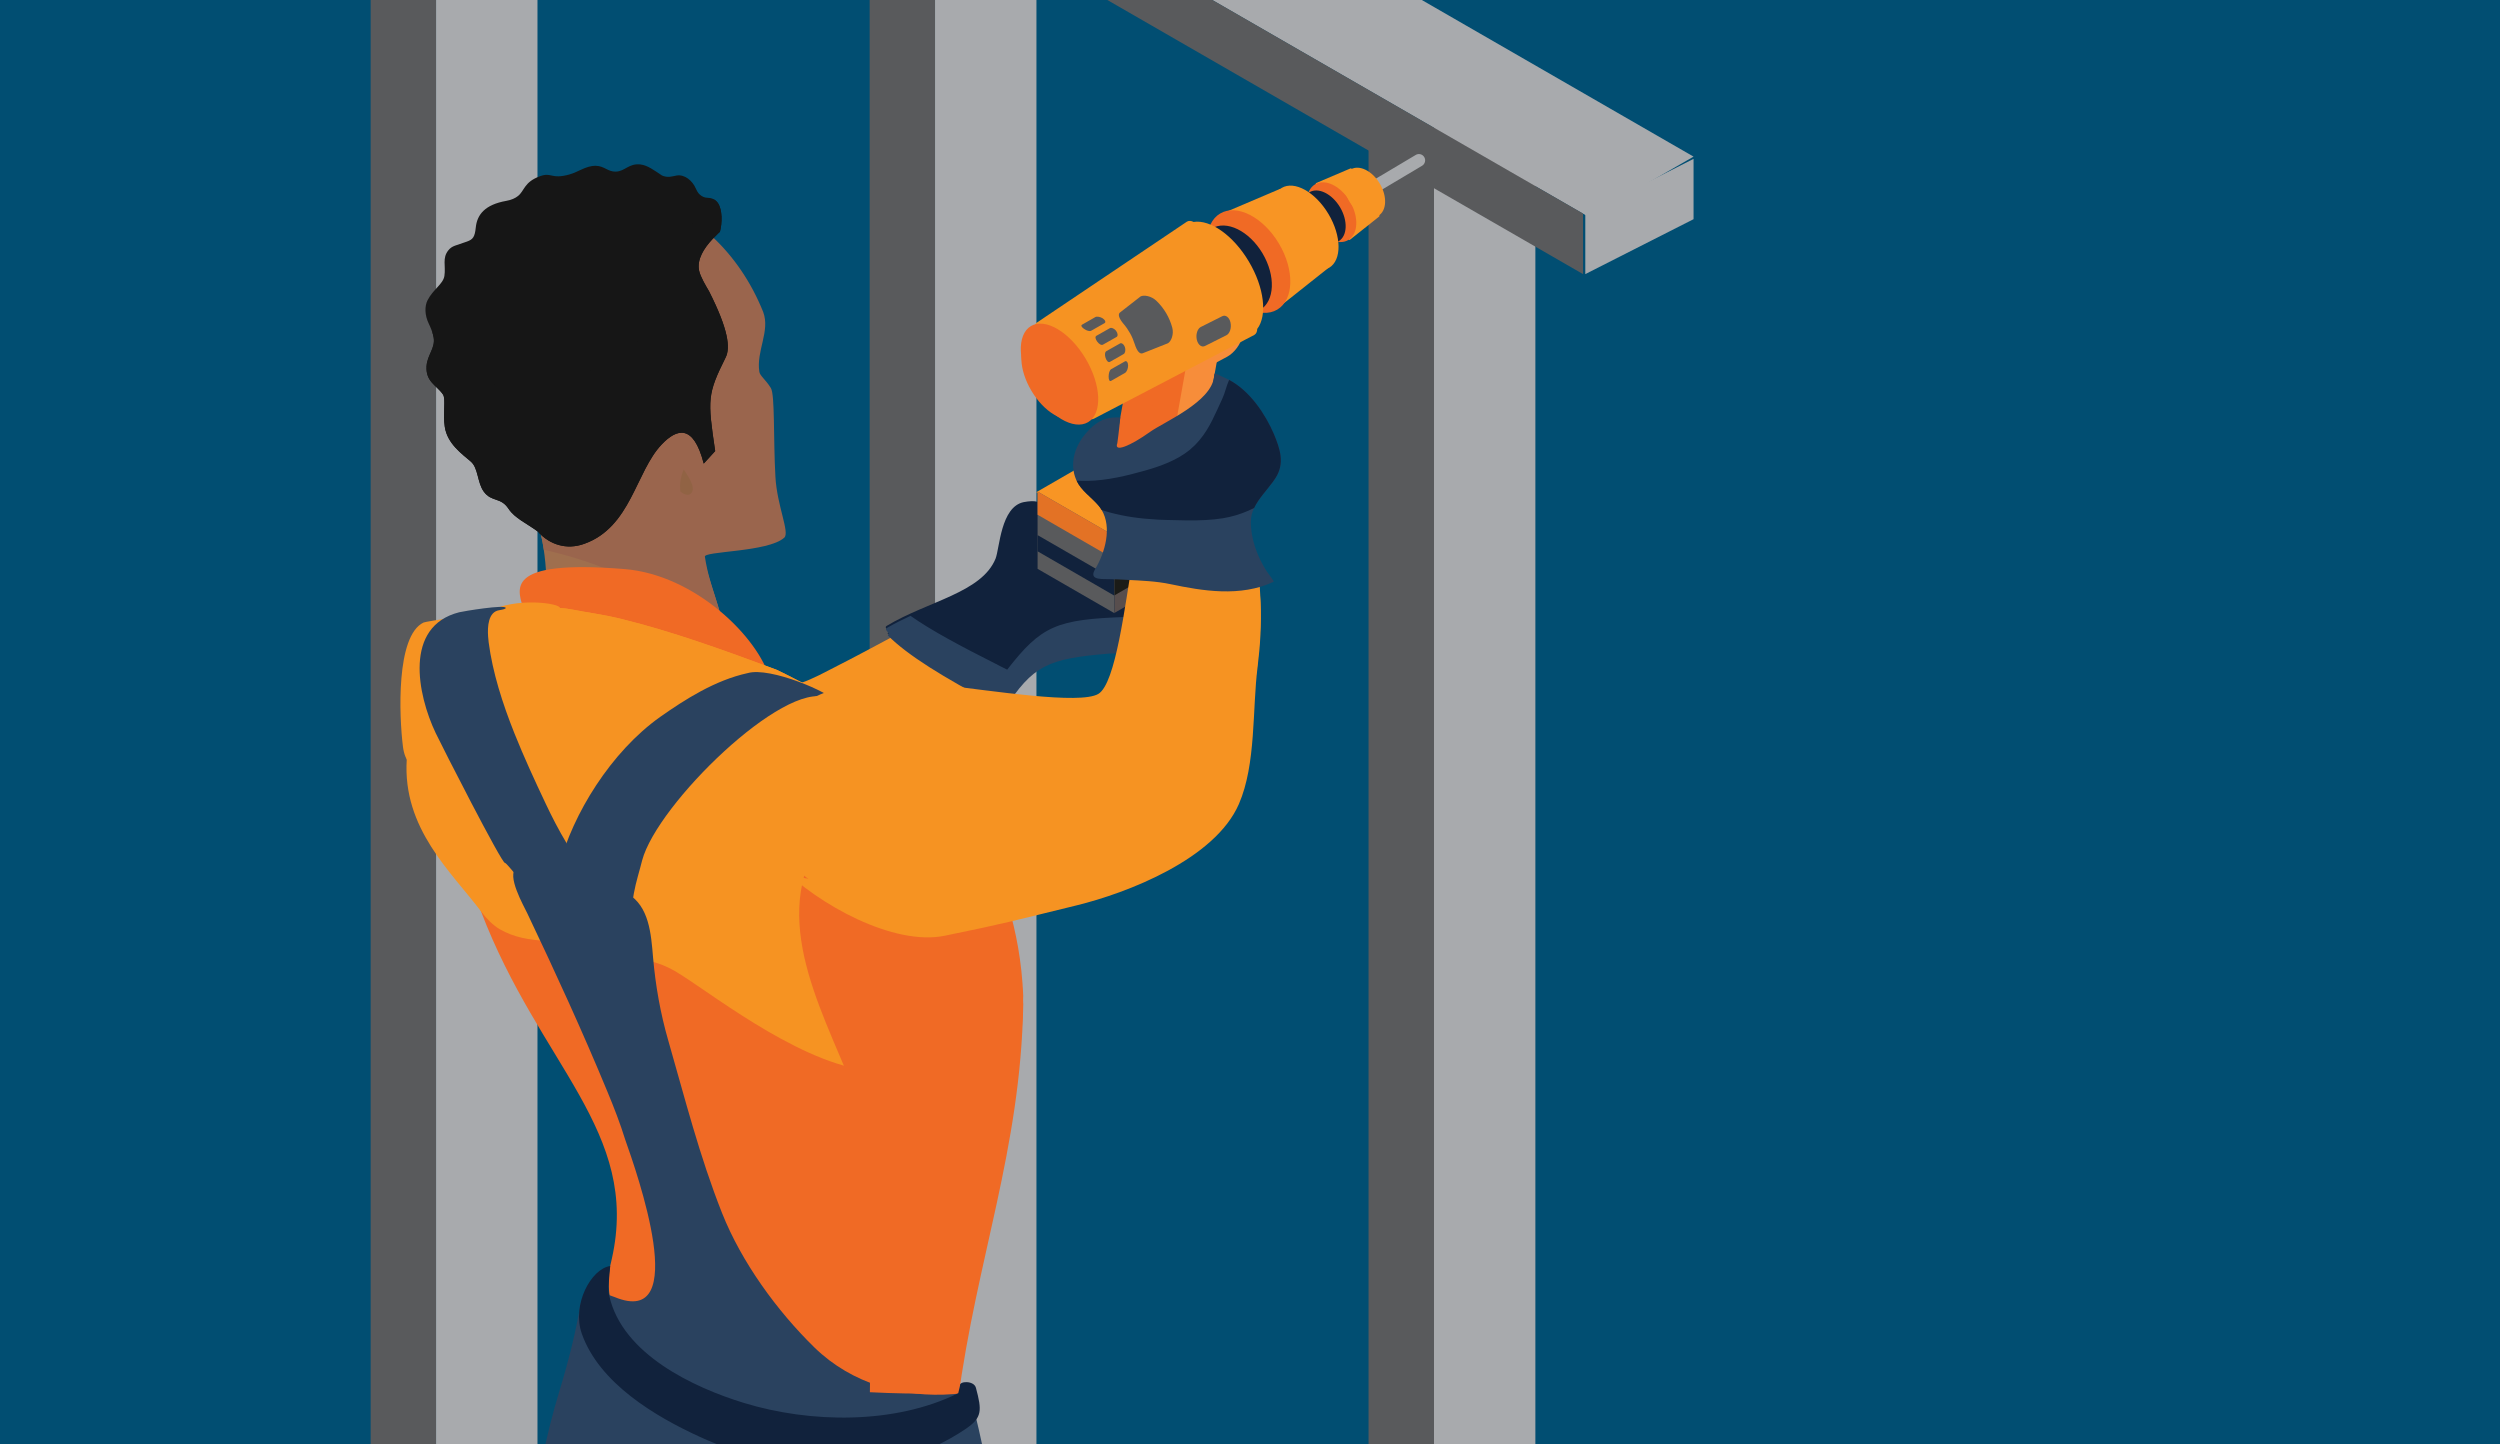 <?xml version="1.0" encoding="utf-8"?>
<!-- Generator: Adobe Illustrator 25.0.0, SVG Export Plug-In . SVG Version: 6.00 Build 0)  -->
<svg version="1.1" id="Layer_1" xmlns="http://www.w3.org/2000/svg" xmlns:xlink="http://www.w3.org/1999/xlink" x="0px" y="0px"
	 viewBox="0 0 675 390" style="enable-background:new 0 0 675 390;" xml:space="preserve">
<style type="text/css">
	.st0{clip-path:url(#SVGID_2_);fill:#014E72;}
	.st1{clip-path:url(#SVGID_2_);}
	.st2{clip-path:url(#SVGID_4_);}
	.st3{fill:#595A5C;}
	.st4{fill:#A8AAAD;}
	.st5{fill:#F9DFC5;}
	.st6{fill-rule:evenodd;clip-rule:evenodd;fill:#9F6F4E;}
	.st7{fill-rule:evenodd;clip-rule:evenodd;fill:#9A654D;}
	.st8{fill-rule:evenodd;clip-rule:evenodd;fill:#916344;}
	.st9{fill-rule:evenodd;clip-rule:evenodd;fill:#161616;}
	.st10{fill:#F06A25;}
	.st11{fill:#F69322;}
	.st12{fill:#11223C;}
	.st13{fill:#2A425F;}
	.st14{fill:#F89524;}
	.st15{fill:#E37225;}
	.st16{fill:#584E4D;}
	.st17{fill:#1B1B17;}
	.st18{fill:#F78D3A;}
</style>
<g>
	<defs>
		<rect id="SVGID_1_" width="675" height="390"/>
	</defs>
	<clipPath id="SVGID_2_">
		<use xlink:href="#SVGID_1_"  style="overflow:visible;"/>
	</clipPath>
	<rect x="-2.89" y="-25.6" class="st0" width="678.66" height="455.91"/>
	<g class="st1">
		<g>
			<defs>
				<rect id="SVGID_3_" x="42.02" y="-34.25" width="683.97" height="455.98"/>
			</defs>
			<clipPath id="SVGID_4_">
				<use xlink:href="#SVGID_3_"  style="overflow:visible;"/>
			</clipPath>
			<g class="st2">
				<g>
					<g>
						<polygon class="st3" points="117.74,479.5 100.08,469.3 100.08,-131.02 117.74,-120.83 						"/>
						<polygon class="st4" points="145.12,463.19 117.74,478.98 117.74,-121.34 145.12,-137.14 						"/>
					</g>
					<g>
						<polygon class="st3" points="387.18,634.86 369.51,626.08 369.51,25.76 387.18,34.53 						"/>
						<polygon class="st4" points="414.55,618.55 387.18,634.34 387.18,34.03 414.55,18.22 						"/>
						<polygon class="st5" points="414.55,18.32 387.18,34.12 369.51,23.92 396.88,8.13 						"/>
					</g>
					<g>
						<polygon class="st3" points="252.46,557.18 234.81,546.98 234.81,-53.35 252.46,-43.15 						"/>
						<polygon class="st4" points="279.84,540.87 252.46,556.66 252.46,-43.65 279.84,-59.46 						"/>
					</g>
					<g>
						<polygon class="st4" points="428.95,58.58 77.94,-143.68 106.26,-160.02 457.26,42.29 						"/>
						<polygon class="st4" points="457.26,42.89 457.26,59.18 428.03,74.01 428.03,57.73 						"/>
						<polygon class="st3" points="427.42,74.01 77.94,-127.37 77.94,-143.71 427.42,57.66 						"/>
					</g>
				</g>
				<g>
					<g>
						<g>
							<path class="st6" d="M189.76,148.7c1.38,8.9,4.68,13.75,6.87,26.9c-11.87,7.25-42.91,3.95-48.51-7.75
								c-0.42-9.62-0.6-23.66-4.01-28.13c-4.98-6.52-9.42-10.78-18.71-23.62C174.42,145.6,181.18,145.05,189.76,148.7z"/>
							<path class="st7" d="M211.75,145.17c-4.4,3.98-22.14,3.59-21.42,5.2c1.37,8.87,4.24,12.49,6.33,25.22
								c-1.06,0.68-2.58,1.33-3.91,1.67c-11.59-13.88-19.58-22.72-45.93-28.84c-0.55-3.8-1.39-6.98-2.71-8.71
								c-4.98-6.52-14.39-13.32-18.71-23.62c-6.89-16.46-7.49-35.61,5.96-50.09c24.56-26.45,61.64-14.37,74.7,18.24
								c1.94,5.18-1.92,10.53-1.04,16.15c0.18,1.1,1.68,2.08,3.11,4.38c1.12,1.81,0.65,13.48,1.23,23.94
								C209.79,136.61,213.3,143.78,211.75,145.17z"/>
							<path class="st8" d="M184.61,126.73c1.96,2.92,2.75,4.7,2.36,5.85c-0.26,0.78-1.25,1.78-3.25,0.16
								C183.4,130.59,183.87,128.5,184.61,126.73z"/>
							<path class="st9" d="M145.5,143.84l-0.14-0.22c-3.19-2.35-6.37-3.69-8.03-6.22c-2.17-3.3-4.58-1.73-6.73-4.69
								c-1.74-2.41-1.45-6.33-3.46-8.07c-2.44-2.1-6.36-4.84-7.05-9.39c-0.56-3.68,0.33-7.54-0.48-8.73
								c-1.66-2.46-4.67-3.37-4.45-7.58c0.15-3.07,2.44-4.92,1.92-7.85c-0.25-1.33-0.83-2.7-1.3-3.67
								c-1.15-2.35-1.13-4.78-0.35-6.33c1.51-2.99,4.22-4.37,4.56-6.59c0.41-2.74-0.64-4.79,1.06-6.91
								c1.04-1.29,2.02-1.26,5.04-2.37c1.6-0.58,2.1-1.2,2.37-3.8c0.36-3.46,2.44-6.16,8.25-7.19c1.34-0.23,2.41-0.71,3.16-1.32
								c1.77-1.41,1.6-3.71,5.8-5.28c3.41-1.29,2.95,0.92,8.17-0.55c0.78-0.22,1.67-0.6,2.83-1.16c1.78-0.87,3.07-1.16,4.1-1.16
								c2.39,0.01,3.36,1.66,5.51,1.58c2.49-0.09,3.48-2.28,6.62-1.94c1.93,0.21,3.75,1.6,5.83,2.98c1.61,0.72,2.92,0.19,3.95,0.01
								c2.22-0.37,4.28,1.44,5.16,3.44c0.26,0.6,0.56,1.2,1.06,1.66c0.61,0.56,1.32,0.89,2.02,0.9c1.06,0.02,2.16,0.33,2.92,1.43
								c1.24,1.81,1.19,5.35,0.57,7.7l-0.01,0.01c-0.01,0.05-0.02,0.08-0.05,0.09c-0.16,0.15-0.34,0.3-0.5,0.47
								c-0.51,0.51-1.04,1.04-1.57,1.58c-2.15,2.33-4.15,5.34-3.51,8.41c0.36,1.71,1.89,4.2,2.69,5.58
								c5.25,10.37,5.76,15.25,4.49,17.82c-4.97,9.98-4.91,11.31-2.84,25.31l-3.09,3.38c-2.79-10.85-7.31-9.41-11.35-5.17
								c-7.06,7.4-8.28,22.38-20.99,26.86C152.9,148.56,148.44,146.96,145.5,143.84z"/>
							<path class="st9" d="M145.5,143.84l-0.14-0.22c-3.19-2.35-6.37-3.69-8.03-6.22c-2.17-3.3-4.58-1.73-6.73-4.69
								c-1.74-2.41-1.45-6.33-3.46-8.07c-2.44-2.1-6.36-4.84-7.05-9.39c-0.56-3.68,0.33-7.54-0.48-8.73
								c-1.66-2.46-4.67-3.37-4.45-7.58c0.15-3.07,2.44-4.92,1.92-7.85c-0.09-0.51-0.23-1.03-0.4-1.52
								c1.44,1.17,1.39,5.07,3.78,6.26c1.98,0.97,2.03,3.18,3.25,4.54c0.89,0.98,2.16,2.21,4.88,0.55c2-1.23,3.82,3.1,6.15,3.2
								c3.09,0.14,3.18-2.47,6.58-2.57c1.05-0.04,1.43,1.16,3.53,2.28c1.17,0.63,3.75,0.25,4.16-0.32c0.42-0.57,1.12-3.04,2.5-3.4
								c1.38-0.37,3.31,1.03,4.7,1.06c5.61,0.13,4.45-5.79,6.94-7.51c3.61-2.48,6.24,1.1,8.22-0.37c1.59-1.19,1.92-4.77,2.9-7.82
								c0.95-2.92,4-2.14,4.72-3.98c0.84-2.13-2.09-5.17-0.01-9c1.23-2.26,3.93-1.53,5.97-6.06c1.04-2.29,1.13-4.29,1.56-5.11
								c1.65-3.18,3.62-2.86,5.13-4.72c0.69-0.87,0.99-1.81,0.99-2.82c0.44,0.22,0.85,0.55,1.19,1.04c1.24,1.81,1.19,5.35,0.57,7.7
								l-0.01,0.01c-0.01,0.05-0.02,0.08-0.05,0.09c-0.16,0.15-0.34,0.3-0.5,0.47c-0.51,0.51-1.04,1.04-1.57,1.58
								c-2.15,2.33-4.15,5.34-3.51,8.41c0.36,1.71,1.89,4.2,2.69,5.58c5.25,10.37,5.76,15.25,4.49,17.82
								c-4.97,9.98-4.91,11.31-2.84,25.31l-3.09,3.38c-2.79-10.85-7.31-9.41-11.35-5.17c-7.06,7.4-8.28,22.38-20.99,26.86
								C152.9,148.56,148.44,146.96,145.5,143.84z"/>
						</g>
						<path class="st10" d="M141.59,165.1c-1.85-5.85-6.24-14.15,27.03-11.45c18.94,1.53,36.23,18.33,39.38,29.99
							c3.18,11.65-9.14,16.2-27.34,10.67S145.06,175.93,141.59,165.1z"/>
						<path class="st11" d="M269.27,189.61c1.46-7.13-2.43-13.76-8.11-18.12c-8.28-6.36-14.45-2.61-22.12,1.47
							c-4.3,2.28-8.58,4.61-12.92,6.8c-3.24,1.64-6.52,3.52-9.97,4.67c-3.5,1.17-7.34,1.15-10.72,2.67
							c-14.23,6.41-33.65,26.01-18.52,41.28c5.81,5.87,9.8,8.29,17.7,5.46c18.5-6.66,37.6-14.76,52.37-28.07
							c4.57-4.12,10.21-8.8,12-14.92C269.08,190.44,269.18,190.02,269.27,189.61z"/>
						<path class="st12" d="M239.43,168.97c11.1-6.68,25.61-8.92,29.37-18.13c1.11-2.83,1.39-14,7.61-15.27
							c6.44-1.2,4.9,2.13,6.43,4.78c1.17,2.05-0.19,4.56,2.1,6.41c5.47,3.92,27.02,2.41,34.83,3.68c5.64,0.37,12.11,0.58,17.68,4.45
							c5.47,3.95-3.51,12.21-5.78,14.17c-11.26,9.6-14.51,6.8-31.68,6.86c-17.23,1.36-20.93,3.12-28.86,15.08
							c-0.78-0.41-1.56-0.83-2.31-1.24c-0.21-0.15-0.42-0.28-0.61-0.33c-13.36-7.03-23.23-13.04-28.59-18.45
							C240.55,170.38,238.43,169.57,239.43,168.97z"/>
						<path class="st13" d="M239.7,171.55c5.37,5.41,15.21,11.42,28.52,18.45c0.19,0.05,0.39,0.16,0.6,0.33
							c0.76,0.41,1.53,0.82,2.31,1.24c7.85-11.96,11.53-13.73,28.68-15.13c17.09-0.09,20.33,2.68,31.56-6.93
							c1.77-1.41,3.78-3.91,5.53-6.99c-10.83,7.81-14.87,4.72-32.78,4.06c-18.88,0.63-22.95,2.37-32.18,14.23
							c-0.85-0.43-1.68-0.85-2.51-1.26c-0.23-0.15-0.44-0.29-0.64-0.34c-9.52-4.81-17.28-8.94-22.95-12.93
							c-2.19,1.01-4.31,2.08-6.34,3.25C238.49,170.1,240.61,170.91,239.7,171.55z"/>
						<path class="st10" d="M276.28,271.2c-0.71,39.28-12.57,68.63-17.63,106.93c-0.02,0.14-0.04,0.28-0.05,0.42
							c-0.23,0.05-104.95,4.49-93.41-38.65c7.75-34.53-19.47-52.26-35.32-93.83c-4.83-12.66-8.63-27.51-10.03-45.73
							c-0.15-1.65-0.26-3.24-0.3-4.78c-0.47-14.5,3.66-24.65,10.97-29.16c1.11-0.7,2.3-1.25,3.58-1.67
							c1.46-0.51,3.03-0.82,4.68-0.92c2.65-0.18,5.59-0.05,8.77,0.3c1.05,0.11,2.13,0.25,3.25,0.41c1.66,0.25,3.37,0.55,5.11,0.89
							c0.51,0.11,1.04,0.21,1.56,0.32c5.37,1.12,11.19,2.65,17.26,4.38c2.7,0.76,5.46,1.59,8.25,2.41c2.79,0.84,5.55,1.66,8.27,2.51
							c6.07,1.89,11.9,3.83,17.47,6l0,0c0.27,0.11,0.54,0.2,0.8,0.32c0.27,0.11,0.56,0.2,0.82,0.32c2.61,1.05,5.13,2.15,7.6,3.32
							c0.01,0,0.01,0.01,0.01,0.01c1.18,0.56,2.35,1.13,3.5,1.73c0.04,0.02,0.09,0.05,0.13,0.07c1.37,0.7,2.71,1.44,4.05,2.21
							c1.08,0.6,2.13,1.25,3.13,1.91c0.13,0.07,0.26,0.16,0.39,0.25c1.99,1.25,4.19,2.74,6.52,4.49c5.35,4.01,11.4,9.33,17.18,16.06
							c3.71,4.33,7.31,9.22,10.51,14.76C270.32,238.45,275.52,253.28,276.28,271.2z"/>
						<path class="st11" d="M260.54,243.35c-2.6,11.29-14.04,46.35-23.79,45.89c-18.47-0.7-42.56-19.46-52.82-26.01
							c-9.49-6.21-13.87-2.89-24.39-7.04c-8.71-3.38-16.47-0.61-24.67-5.33c-1.77-1.09-3.44-2.71-5-4.79
							c-8.04-10.67-21.23-22.34-20.05-41.02c0.82-13.14,12.78-35.18,21.12-39.2c0.98-0.49,2.03-0.87,3.13-1.13
							c1.22-0.29,2.51-0.46,3.88-0.47c3.62,0.04,6.72-0.14,9.56-0.15c1.27-0.04,2.48-0.01,3.64,0.07c1.12,0.06,2.22,0.19,3.31,0.41
							c4.26,0.84,8.56,1.38,12.8,2.42c14.25,3.47,28.39,8.65,42.35,13.82c0.14,0.04,4.16,2.01,8.28,4.17c0.01,0,0.01,0.01,0.01,0.01
							c3.62,1.91,7.3,3.98,8.43,4.99c1.09,0.95,2.42,1.44,3.59,2.2c1.64,1.03,3.45,2.35,5.35,3.88c7.59,6.16,16.56,15.98,21.7,26.35
							c0,0.01,0,0.02,0,0.02c1.34,2.7,2.43,5.45,3.16,8.16C261.32,234.97,261.57,239.29,260.54,243.35z"/>
						<path class="st11" d="M255.91,229.88c-3.47,7.3-17.01,11.2-24.3,10.5c-8.31-0.8-16.17-3.57-23.28-7.92
							c-16.32-9.96-31.83-12.85-50.16-19.42c-8.52-3.05-26.2-5.83-34.98-5.2c-6.2,0.44-13.33,2.22-14.4-6.28
							c-1.02-8.16-1.92-29.87,5.55-33.47c0.23-0.27,17.11-2.74,17.42-2.9c7.48-4.08,19.58-2.29,19.41-1.03
							c1.12,0.06,2.22,0.19,3.31,0.41c4.26,0.84,8.56,1.38,12.8,2.42c14.25,3.47,28.39,8.65,42.35,13.82
							c0.14,0.04,4.16,2.01,8.29,4.19c1.18,0.56,2.35,1.13,3.5,1.73c0.04,0.02,0.09,0.05,0.13,0.07c1.6,0.92,3.18,1.85,4.72,2.71
							c12.37,6.91,28.87,17.12,30.74,32.94C257.29,224.99,257.02,227.53,255.91,229.88z"/>
						<path class="st13" d="M158.09,249.78c3.94,3.17,8.93,4.3,13.59,0.28c-2.42-5.17,0.43-12.58,1.7-17.76
							c4.05-15.21,38.24-48.53,49.9-43.9c1.25,0.51,1.82,0.88,2.21,0.92c-1.2-2.22-17.5-9.35-23.62-7.58
							c-8.8,1.92-16.93,7.12-23.64,11.84c-13.27,9.42-23.63,26.25-27.25,40.26C149.78,238.5,153.13,245.77,158.09,249.78z"/>
						<path class="st13" d="M162.19,252.71c-0.64,0.19-1.37,0.32-2.22,0.39c-5.3,0.43-9.56-3.52-12.88-7.17
							c-1.33-1.46-10.28-13.15-10.74-12.94c-0.77,0.36-17.06-31.58-18.72-35.08c-4.95-10.42-8.64-28.81,6.36-32.6
							c1.11-0.28,12.55-2.17,12.55-1.16c0,0.12-0.18,0.25-0.5,0.34c-0.27,0.09-0.67,0.16-1.18,0.25c-3.07,0.42-3.26,4.49-3.07,7.13
							c0.05,0.62,0.11,1.17,0.15,1.56c1.06,8.14,3.72,16.45,6.96,24.58c2.57,6.42,5.48,12.73,8.34,18.77
							c1.73,3.68,3.61,7.34,5.75,10.9C155.39,231.7,172.68,249.65,162.19,252.71z"/>
						<path class="st13" d="M141.28,436.48c0,0.06,0,0.13,0,0.19c-0.04,1.45-0.05,2.92-0.04,4.44c0,1.48,0,3,0.01,4.54
							c0.01,1.05,0.02,2.13,0.04,3.2c0.05,2.09,0.09,4.24,0.15,6.43c0,0.01,0,0.02,0,0.05c0.05,1.64,0.09,3.27,0.15,4.95
							c0.47,13.47,1.15,27.96,1.43,41.48c0.04,1.12,0.06,2.22,0.07,3.33c0.02,1.11,0.04,2.23,0.05,3.33
							c0.02,2.19,0.04,4.33,0.05,6.42c0,1.6-0.01,3.17-0.04,4.7c0,1.51-0.04,2.98-0.06,4.43c0,0.01,0,0.02,0,0.05
							c-0.05,1.92-0.11,3.8-0.18,5.6c-0.01,0.48-0.04,0.94-0.06,1.4c-0.05,0.87-0.09,1.73-0.14,2.57c-0.11,1.71-0.23,3.33-0.36,4.88
							c-1.1,11.73-1.66,18.95-4.63,29.18c-0.19,0.65-0.4,1.34-0.61,2.03c-0.4,1.25-0.82,2.56-1.3,3.93
							c-0.51,1.46-1.01,2.91-1.51,4.37c-3.07,8.99-5.95,18.03-8.41,27.13c-1.75,6.44-3.29,12.92-4.54,19.43
							c-0.05,0.23-0.09,0.47-0.13,0.7c-0.47,2.48-0.91,4.97-1.27,7.48c-0.07,0.49-0.15,0.96-0.23,1.44
							c-0.27,1.91-0.51,3.8-0.76,5.71c0,0.02,0,0.05,0,0.06c-1.13,9.87-1.54,19.86-0.96,30.09c0.08,1.26,0.18,2.57,0.33,3.93
							c0.85,8.01,3.2,17.05,10.49,20.23c23.78,10.52,35.33-17.56,40.43-38.55c-0.13,0.53-0.26,1.06-0.39,1.58
							c0.2-0.65,0.39-1.3,0.58-1.94c0.34-1.12,0.67-2.23,0.99-3.36c3.39-11.79,6.29-23.7,8.8-35.7c4.06-19.37,7.1-38.92,9.6-58.46
							c0.4-3.03,0.76-6.04,1.12-9.05c1.68-14.07,3.02-28.06,3.98-41.42c0.21-2.97,0.41-5.9,0.6-8.79c0.18-2.92,0.34-5.8,0.5-8.63
							c0.15-2.82,0.28-5.59,0.4-8.3c0.19-4.13,0.34-8.14,0.46-12.02c0.05-1.41,0.29-2.63,0.7-3.58c0.34-0.81,0.78-1.43,1.34-1.87
							c1.2-0.96,2.83-0.99,4.63,0.16c3.88,2.12,14.98,63.52,15.83,107.05c-3.44,16.74-7.09,33.99-10.64,50.85
							c-2.43,11.52-4.83,22.87-7.03,33.77c-4.9,26.61-23.29,74.78-23.58,75.21c-0.39,12.11,6.89,14.78,19.7,18.91
							c23.11,7.44,34.85-1.38,35.1-1.77c5.9-9.27,14-33.06,18.82-50.95c2.82-10.46,4.78-19.17,6.45-27.78
							c2.13-11,3.78-21.81,5.74-35.91c2.22-16.36,4.98-37.15,8.18-67.88c0.89-8.71,1.63-17,2.21-24.96c0.11-1.44,0.21-2.86,0.3-4.27
							c1.5-22,1.94-41.28,1.57-58.9c-0.01-0.91-0.05-1.81-0.06-2.71c-0.04-2.08-0.11-4.13-0.19-6.15
							c-1.04-27.84-4.06-51.83-9.3-76.52c-0.88-4.17-1.85-8.37-2.89-12.63c-0.29-1.23-0.6-2.47-0.91-3.72
							c-1.51,0.23-3.03,0.43-4.56,0.53c-13.35,1.02-27.18-2.65-37.39-12.59c-10.14-9.91-19.71-23.08-24.97-36.34
							c-6.09-15.4-9.91-30.57-14.5-46.52c-2.14-7.41-3.45-14.85-4.12-22.54c-0.53-6.28-1.04-13.77-6.91-17.18
							c-7.53-4.4-21.42-9.11-29.94-6.94c-2.88,1.88,1.99,10.35,2.91,12.31c7.48,15.71,14.88,31.81,21.64,48.17
							c1.77,4.26,3.44,8.56,4.81,12.98c3.03,8.59,18.09,51.11-2.9,42.43c-2.98-1.23-8.56-2.17-9.25,2.14
							c-1.12,6.94-3.24,15.4-5.53,22.88c-3.88,12.71-6.21,24.96-7.9,37.87C142.18,421.04,141.43,428.88,141.28,436.48z"/>
						<path class="st12" d="M141.28,436.48c0,0.06,0,0.13,0,0.19c-0.04,1.45-0.05,2.92-0.04,4.44c0,1.48,0,3,0.01,4.54
							c0.01,1.05,0.02,2.13,0.04,3.2c0.05,2.09,0.09,4.24,0.15,6.43c0,0.01,0,0.02,0,0.05c0.06,1.64,0.09,3.27,0.15,4.95
							c0.47,13.47,1.15,27.96,1.43,41.48c0.04,1.12,0.06,2.22,0.07,3.33c0.02,1.11,0.04,2.23,0.05,3.33
							c0.02,2.19,0.04,4.33,0.05,6.42c0,1.6-0.01,3.17-0.04,4.7c0,1.51-0.04,2.98-0.06,4.43c0,0.01,0,0.02,0,0.05
							c-0.04,1.92-0.09,3.8-0.18,5.6c-0.01,0.48-0.04,0.94-0.06,1.4c-0.04,0.87-0.09,1.73-0.14,2.57c-0.11,1.71-0.23,3.33-0.36,4.88
							c-1.1,11.73-1.66,18.95-4.63,29.18c-0.19,0.65-0.4,1.34-0.61,2.03c-0.4,1.25-0.82,2.56-1.3,3.93
							c-0.51,1.5-1.02,2.93-1.51,4.37c-3.34,9.61-6.3,18.1-8.7,27.07c-0.85,3.15-1.64,6.34-2.35,9.66
							c-0.23,1.08-0.46,2.16-0.68,3.26c-0.21,1.04-0.41,2.07-0.61,3.13c-0.01,0.07-0.02,0.14-0.04,0.21
							c-0.21,1.1-0.4,2.17-0.57,3.23c-0.05,0.23-0.09,0.47-0.13,0.7c-0.44,2.57-0.88,5.07-1.27,7.48c-0.07,0.49-0.15,0.96-0.23,1.44
							c-0.12,0.71-0.22,1.43-0.34,2.13c-0.27,1.72-0.37,2.79-0.43,3.59c0,0.02,0,0.05,0,0.06c-0.07,1.95,0.39,2.05,0,5.66
							c-1.03,9.9-1.31,17.92-0.95,24.39c0.07,1.3,0.18,2.62,0.33,3.93c1.05,9.62,4.17,19.14,13.98,21.09
							c3.36,0.65,6.96,0.84,10.38,0.06c16.54-3.67,22.13-24,26.45-39.83c0.39-1.4,0.76-2.75,1.15-4.06
							c0.02-0.09,0.05-0.16,0.07-0.26c-0.13,0.55-0.25,1.09-0.4,1.64c-0.12,0.54-0.25,1.1-0.37,1.63c-0.08,0.36-0.18,0.71-0.27,1.08
							c-0.02,0.13-0.06,0.26-0.09,0.39c-0.13,0.53-0.26,1.06-0.39,1.58c-0.01,0.09-0.04,0.18-0.06,0.25
							c0.21-0.72,0.44-1.46,0.64-2.2c0.34-1.12,0.67-2.23,0.99-3.36c3.36-11.79,6.24-23.71,8.77-35.71
							c4.06-19.37,7.14-38.93,9.65-58.45c0.4-3.03,0.76-6.04,1.12-9.05c1.68-14.07,3.02-28.06,3.98-41.42
							c0.21-2.97,0.41-5.9,0.6-8.79c0.18-2.92,6.2-35.24,7.54-34.58c-2.37-2.84-5.34-3.99-8.65-5
							c-15.47-4.79-33.04-11.46-43.2-25.41c-2.58-3.55-5.54-8.58-6.4-13c-0.47-2.44-0.72-4.95-0.58-7.42
							C143.1,416.01,141.44,433.15,141.28,436.48z"/>
						<path class="st12" d="M157.09,360.11c4.71,13.34,19.77,22.31,31.86,27.84c22.66,10.36,50.46,12.33,71.81-2.16
							c4.45-3.03,4.38-4.93,2.74-11.08c-0.55-2.06-4.56-1.81-4.29-0.63c0,0.01-0.06,0.36-0.49,2.09
							c-17.18,8.48-39.93,8.1-57.86,2.62c-13.69-4.19-32.82-13.19-36.35-28.89c-0.27-1.17-0.27-2.92,0.25-8.08
							C159.64,342.53,154.32,352.22,157.09,360.11z"/>
						<path class="st10" d="M257.59,215.33c-5.64-1.95-11.84-2.5-18.12-2.22c-4.69,0.21-8.01,1.32-11.88,5.3
							c-3.82,3.93-6.76,8.52-8.91,13.6c-9.74,22.96,7.58,48.04,14.59,69.82c3.19,9.93,5.1,20.29,4.45,30.74
							c-0.54,8.79-1.53,17.54-2.14,26.32c-0.39,5.62-0.74,11.33-0.71,17.01c13.55,0.69,23.66,0.25,23.72,0.23
							c0.01-0.14,0.02-0.28,0.05-0.42c5.07-38.3,16.93-67.64,17.63-106.92c-0.76-17.91-5.96-32.75-12.95-44.74
							C261.53,220.93,259.59,218.06,257.59,215.33z"/>
						<g>
							<g>
								<polygon class="st14" points="300.9,145.02 336.49,124.47 315.38,112.36 279.8,132.9 								"/>
								<g>
									<polygon class="st3" points="300.89,144.7 300.89,165.56 280.15,153.59 280.14,132.72 									"/>
									<polygon class="st15" points="280.14,132.72 300.89,144.7 300.89,150.97 280.15,138.98 									"/>
									<polygon class="st12" points="300.89,156.45 300.89,160.84 280.14,148.85 280.15,144.48 									"/>
								</g>
								<g>
									<polygon class="st16" points="336.49,124.07 336.49,144.93 300.92,165.48 300.92,144.61 									"/>
									<polygon class="st14" points="336.49,124.07 336.49,130.33 300.92,150.89 300.92,144.61 									"/>
									<polygon class="st17" points="336.49,135.83 336.49,140.2 300.92,160.74 300.92,156.37 									"/>
								</g>
							</g>
						</g>
						<g>
							<path class="st18" d="M331.37,81.8l-7.95,44.57c-0.35,1.98-2.16,4.38-4.03,5.4l-11.06,5.94c-1.4,0.76-2.44,0.51-2.74-0.47
								c-0.11-0.34-0.12-0.76-0.02-1.27l7.95-44.57c0.35-1.96,2.16-4.38,4.05-5.4l11.06-5.94c0.62-0.34,1.17-0.47,1.61-0.44
								C331.14,79.69,331.61,80.48,331.37,81.8z"/>
							<path class="st18" d="M335.38,90.91c-0.35,1.98-2.15,4.38-4.03,5.4l-2.84,1.52c-1.87,1.01-3.12,0.23-2.76-1.74l2.22-12.46
								c0.35-1.96,2.16-4.38,4.03-5.39l2.83-1.52c1.88-1.01,3.12-0.23,2.76,1.74L335.38,90.91z"/>
							<path class="st16" d="M338.53,87.21c-0.29,1.7-1.86,3.78-3.47,4.64l0,0c-1.61,0.87-2.69,0.2-2.37-1.5l1.92-10.73
								c0.29-1.7,1.86-3.78,3.47-4.64l0,0c1.63-0.87,2.69-0.2,2.39,1.5L338.53,87.21z"/>
							<path class="st10" d="M321.33,92.82l-5.51,30.91c-0.35,1.98-2.16,4.38-4.03,5.39l-4.41,2.37c-0.4,0.21-0.76,0.35-1.1,0.41
								l6.71-37.64c0.36-0.32,0.77-0.6,1.17-0.81l4.4-2.36C320.44,90.08,321.69,90.85,321.33,92.82z"/>
							<path class="st10" d="M314.1,92.82l-5.51,30.91c-0.35,1.98-2.16,4.38-4.03,5.39l-4.41,2.37c-0.4,0.21-0.77,0.35-1.09,0.41
								l6.71-37.64c0.37-0.32,0.77-0.6,1.17-0.81l4.4-2.36C313.22,90.08,314.45,90.85,314.1,92.82z"/>
							<path class="st16" d="M331.31,85.95c0.01,1.1-0.63,2.37-1.43,2.84l0,0c-0.81,0.47-1.46-0.05-1.48-1.15l0,0
								c-0.01-1.1,0.62-2.37,1.43-2.84l0,0C330.64,84.34,331.29,84.85,331.31,85.95L331.31,85.95z"/>
						</g>
						<g>
							<g>
								<path class="st4" d="M384.55,42.42c0.48,0.81,0.21,1.85-0.58,2.33l-67.08,39.9c-0.8,0.48-1.84,0.21-2.33-0.58l0,0
									c-0.47-0.8-0.21-1.85,0.6-2.33l67.08-39.9C383.03,41.35,384.07,41.61,384.55,42.42L384.55,42.42z"/>
								<path class="st14" d="M355.68,50.8c-0.37-0.64-0.54-1.25-0.34-1.37l9.3-3.96c0.19-0.11,0.65,0.32,1.04,0.97l6.34,10.66
									c0.39,0.64,0.54,1.25,0.35,1.37l-7.9,6.28c-0.19,0.12-0.65-0.32-1.03-0.96L355.68,50.8z"/>
								<path class="st10" d="M364.47,54.36c2.47,4.16,2.27,8.84-0.44,10.45c-2.72,1.61-6.93-0.43-9.4-4.59s-2.28-8.84,0.44-10.45
									C357.8,48.15,361.99,50.21,364.47,54.36z"/>
								<path class="st14" d="M372.54,49.56c2.06,3.45,1.89,7.34-0.37,8.69c-2.26,1.34-5.75-0.36-7.81-3.82
									c-2.06-3.46-1.89-7.35,0.37-8.7C366.99,44.4,370.48,46.1,372.54,49.56z"/>
								<path class="st12" d="M361.81,55.95c2.17,3.66,2,7.78-0.39,9.19c-2.4,1.43-6.09-0.39-8.28-4.03
									c-2.16-3.66-1.99-7.78,0.4-9.2C355.93,50.49,359.62,52.3,361.81,55.95z"/>
								<path class="st14" d="M330.74,59.84c-0.64-1.06-0.89-2.07-0.58-2.26l15.41-6.56c0.33-0.19,1.09,0.53,1.72,1.58l10.52,17.7
									c0.63,1.06,0.9,2.07,0.58,2.26l-13.13,10.42c-0.3,0.19-1.08-0.53-1.71-1.59L330.74,59.84z"/>
								<path class="st10" d="M345.31,65.76c4.27,7.17,4.07,15.15-0.44,17.83c-4.51,2.69-11.62-0.95-15.89-8.11
									c-4.27-7.16-4.07-15.15,0.46-17.83C333.93,54.97,341.05,58.59,345.31,65.76z"/>
								<path class="st14" d="M358.7,57.8c3.54,5.95,3.61,12.43,0.18,14.49c-3.45,2.05-9.11-1.12-12.65-7.06
									c-3.54-5.94-3.62-12.44-0.18-14.49C349.5,48.69,355.15,51.84,358.7,57.8z"/>
								<path class="st12" d="M340.88,68.4c3.6,6.07,3.32,12.91-0.65,15.27c-3.98,2.36-10.11-0.64-13.73-6.71
									c-3.61-6.07-3.32-12.9,0.65-15.26C331.13,59.33,337.27,62.33,340.88,68.4z"/>
								<g>
									<path class="st11" d="M337.18,70.6c-4.21-7.09-10.44-11.39-14.92-10.67c-0.61-0.33-1.26-0.4-1.78-0.09l-40.48,27.23
										c-0.91,0.54-1.04,2.02-0.28,3.31l12.67,21.3c0.76,1.27,2.13,1.87,3.04,1.33l43.25-22.59c0.51-0.3,0.77-0.91,0.77-1.61
										C342.21,85.21,341.4,77.68,337.18,70.6z"/>
									<path class="st10" d="M293.11,96.82c4.27,7.17,4.57,14.85,0.68,17.16c-3.89,2.31-10.51-1.61-14.77-8.78
										c-4.27-7.17-4.56-14.85-0.67-17.16C282.24,85.73,288.85,89.66,293.11,96.82z"/>
									<path class="st10" d="M289.77,98.81c3.41,5.73,3.65,11.88,0.54,13.74c-3.11,1.86-8.41-1.29-11.82-7.03
										c-3.41-5.73-3.65-11.88-0.54-13.74C281.07,89.94,286.37,93.07,289.77,98.81z"/>
									<path class="st3" d="M324.22,88.28c-0.91,0.46-1.4,1.99-1.09,3.4l0,0c0.3,1.41,1.3,2.2,2.21,1.74l5.8-2.91
										c0.91-0.46,1.4-1.98,1.1-3.4l0,0c-0.3-1.41-1.3-2.19-2.22-1.74L324.22,88.28z"/>
								</g>
							</g>
							<g>
								<path class="st3" d="M297.75,85.96c0.69,0.46,0.88,1.06,0.48,1.29c-1.2,0.68-2.42,1.37-3.62,2.05
									c-0.4,0.23-1.23-0.02-1.89-0.48l0,0c-0.68-0.46-0.96-0.95-0.55-1.17c1.19-0.68,2.39-1.37,3.59-2.05
									C296.13,85.39,297.06,85.51,297.75,85.96L297.75,85.96z"/>
								<path class="st3" d="M301.35,89.34c0.5,0.65,0.53,1.41,0.12,1.64c-1.23,0.69-2.46,1.39-3.68,2.08
									c-0.41,0.23-1.06-0.16-1.55-0.83l0,0c-0.49-0.67-0.62-1.33-0.22-1.56c1.22-0.68,2.43-1.38,3.65-2.07
									C300.06,88.37,300.85,88.67,301.35,89.34L301.35,89.34z"/>
								<path class="st3" d="M303.71,93.71c0.28,0.8,0.09,1.65-0.32,1.88c-1.24,0.7-2.49,1.4-3.72,2.12
									c-0.41,0.23-0.89-0.26-1.16-1.05l0,0c-0.27-0.8-0.22-1.6,0.19-1.84c1.24-0.69,2.47-1.39,3.71-2.09
									C302.81,92.5,303.44,92.92,303.71,93.71L303.71,93.71z"/>
								<path class="st3" d="M304.59,98.69c0.01,0.85-0.4,1.74-0.81,1.98c-1.26,0.72-2.53,1.44-3.78,2.16
									c-0.42,0.23-0.67-0.28-0.67-1.16l0,0c0-0.87,0.26-1.74,0.67-1.98c1.25-0.71,2.49-1.41,3.75-2.13
									C304.15,97.34,304.58,97.83,304.59,98.69L304.59,98.69z"/>
								<path class="st3" d="M316.51,88.46c0.48,1.77-0.27,3.71-1.17,4.22c-2.21,0.89-4.43,1.77-6.66,2.64
									c-0.91,0.51-1.73-0.6-2.29-2.37c-0.63-2.03-1.67-3.92-3.04-5.51c-1.18-1.4-1.7-2.67-0.82-3.17
									c1.82-1.41,3.62-2.83,5.41-4.22c0.87-0.49,2.92-0.14,4.27,1.15C314.28,83.18,315.78,85.73,316.51,88.46z"/>
							</g>
						</g>
						<g>
							<path class="st11" d="M207.73,215.71c-2.56-19.79,7.46-35.29,46.04-30.84c14.05,1.61,37.83,5.44,42.79,2.48
								c4.68-2.81,7.16-23.75,9.44-37.33c0.14-0.8-1.82-0.18-1.7-0.91c0.41-2.36,1.81-4.26,3.41-5.96c2.58-2.77,5.3-5.24,9.01-6.28
								c3.93-1.09,8.41-1.12,12.32,0.08c1.8,0.57,5.72,1.64,6.54,3.53c0.14,0.34,0.33,0.62,0.54,0.88
								c-0.44,0.19-0.71,0.41-0.54,0.75c2.86,5.35,4,11.35,4.52,17.34c0.6,6.76,0.07,13.48-0.64,20.2
								c-0.71,6.66-2.17,13.06-3.61,19.58c-1.17,5.32-2.71,10.29-4.33,15.48c-1.13,3.64-0.5,6.26-4.19,8.36
								c-2.72,1.54-6.15,2.19-9.14,3.03c-3.96,1.1-7.94,2.16-11.91,3.23c-9.08,2.41-18.26,4.57-27.55,6.1
								c-4.21,0.7-8.58,0.43-12.76,1.32C238.21,242.73,212.12,249.61,207.73,215.71z"/>
							<path class="st11" d="M339.55,180.05c-1.45,11.48-0.37,26.24-5.04,37.02c-6.43,14.87-30.05,24.02-43.98,27.42
								c-16.75,4.08-18.58,4.72-35.51,8.17c-13.69,2.78-34.05-8.32-44.51-18.92c6.71,6.79,19.91,2.48,27.52,0.25
								c11.43-3.36,22.81-7.13,34.5-9.58c11.59-2.42,23.62-2.06,34.85-6.14c12.79-4.64,17.2-16.85,19.93-29.07
								c3.78-16.85,5.71-33.95,3.55-51.18c8.5,2.16,9.18,17.57,9.51,24.76C340.61,168.58,340.26,174.33,339.55,180.05z"/>
						</g>
						<g>
							<path class="st13" d="M344.4,129.05c-0.23,0.36-0.47,0.7-0.72,1.05c-1.72,2.35-3.88,4.54-5.06,7.05
								c-0.54,1.12-0.87,2.29-0.89,3.58c-0.07,4.63,1.71,9.55,4.31,13.56c0.09,0.15,2.02,2.65,1.85,2.79
								c-9.01,4.2-19.24,2.46-27.83,0.65c-3.88-0.82-7.87-0.96-11.84-1.17c-1.71-0.09-3.41-0.2-5.12-0.2
								c-2.5,0.01-5.02-0.02-3.39-2.72c2.67-4.48,4.57-11.2,1.74-15.96c-0.26-0.46-0.58-0.89-0.94-1.3
								c-2.01-2.31-4.56-3.91-5.83-6.62c-0.04-0.08-0.07-0.16-0.12-0.25c-1.78-4.14-0.51-8.72,2.41-12.25
								c1.67-2.01,3.86-4.06,6.87-4.45c1.03-0.14,1.63-0.09,2.65-0.13c0,0-0.43,4.35-0.81,6.98c-1.04,2.67,3.61,0.68,8.82-3.04
								c3.67-2.64,16.66-8.08,17.3-14.95c0.13-1.41,0.08-0.85,2.75,0.27c0.43,0.19,0.84,0.39,1.26,0.6
								c5.68,2.99,9.83,9.35,12.08,14.59C345.59,121.13,346.96,125.07,344.4,129.05z"/>
							<path class="st12" d="M344.4,129.05c-0.23,0.36-0.47,0.7-0.72,1.05c-1.72,2.35-3.88,4.54-5.06,7.05
								c-0.54,0.28-1.08,0.53-1.63,0.77c-2.06,0.89-4.29,1.59-6.75,2c-1.56,0.25-3.12,0.41-4.71,0.49c-3.5,0.2-7.04,0.07-10.51-0.02
								c-0.67-0.01-1.36-0.04-2.01-0.07c-0.27-0.01-0.53-0.02-0.81-0.05c-4.27-0.23-8.5-0.8-12.5-1.89
								c-0.76-0.21-1.52-0.43-2.26-0.69c-0.26-0.46-0.58-0.89-0.94-1.3c-2.01-2.31-4.56-3.91-5.83-6.62c0.99,0.07,2,0.09,2.97,0.07
								c5.32-0.11,10.59-1.39,15.54-2.79c4.45-1.25,8.77-2.91,12-5.55c0.12-0.09,0.23-0.2,0.34-0.3c0.89-0.76,1.66-1.53,2.35-2.37
								c2.85-3.4,4.35-7.35,6.13-11.12c0.76-1.59,1.1-3.45,1.86-5.14c5.68,2.99,9.83,9.35,12.08,14.59
								C345.59,121.13,346.96,125.07,344.4,129.05z"/>
						</g>
					</g>
				</g>
			</g>
		</g>
	</g>
</g>
</svg>
